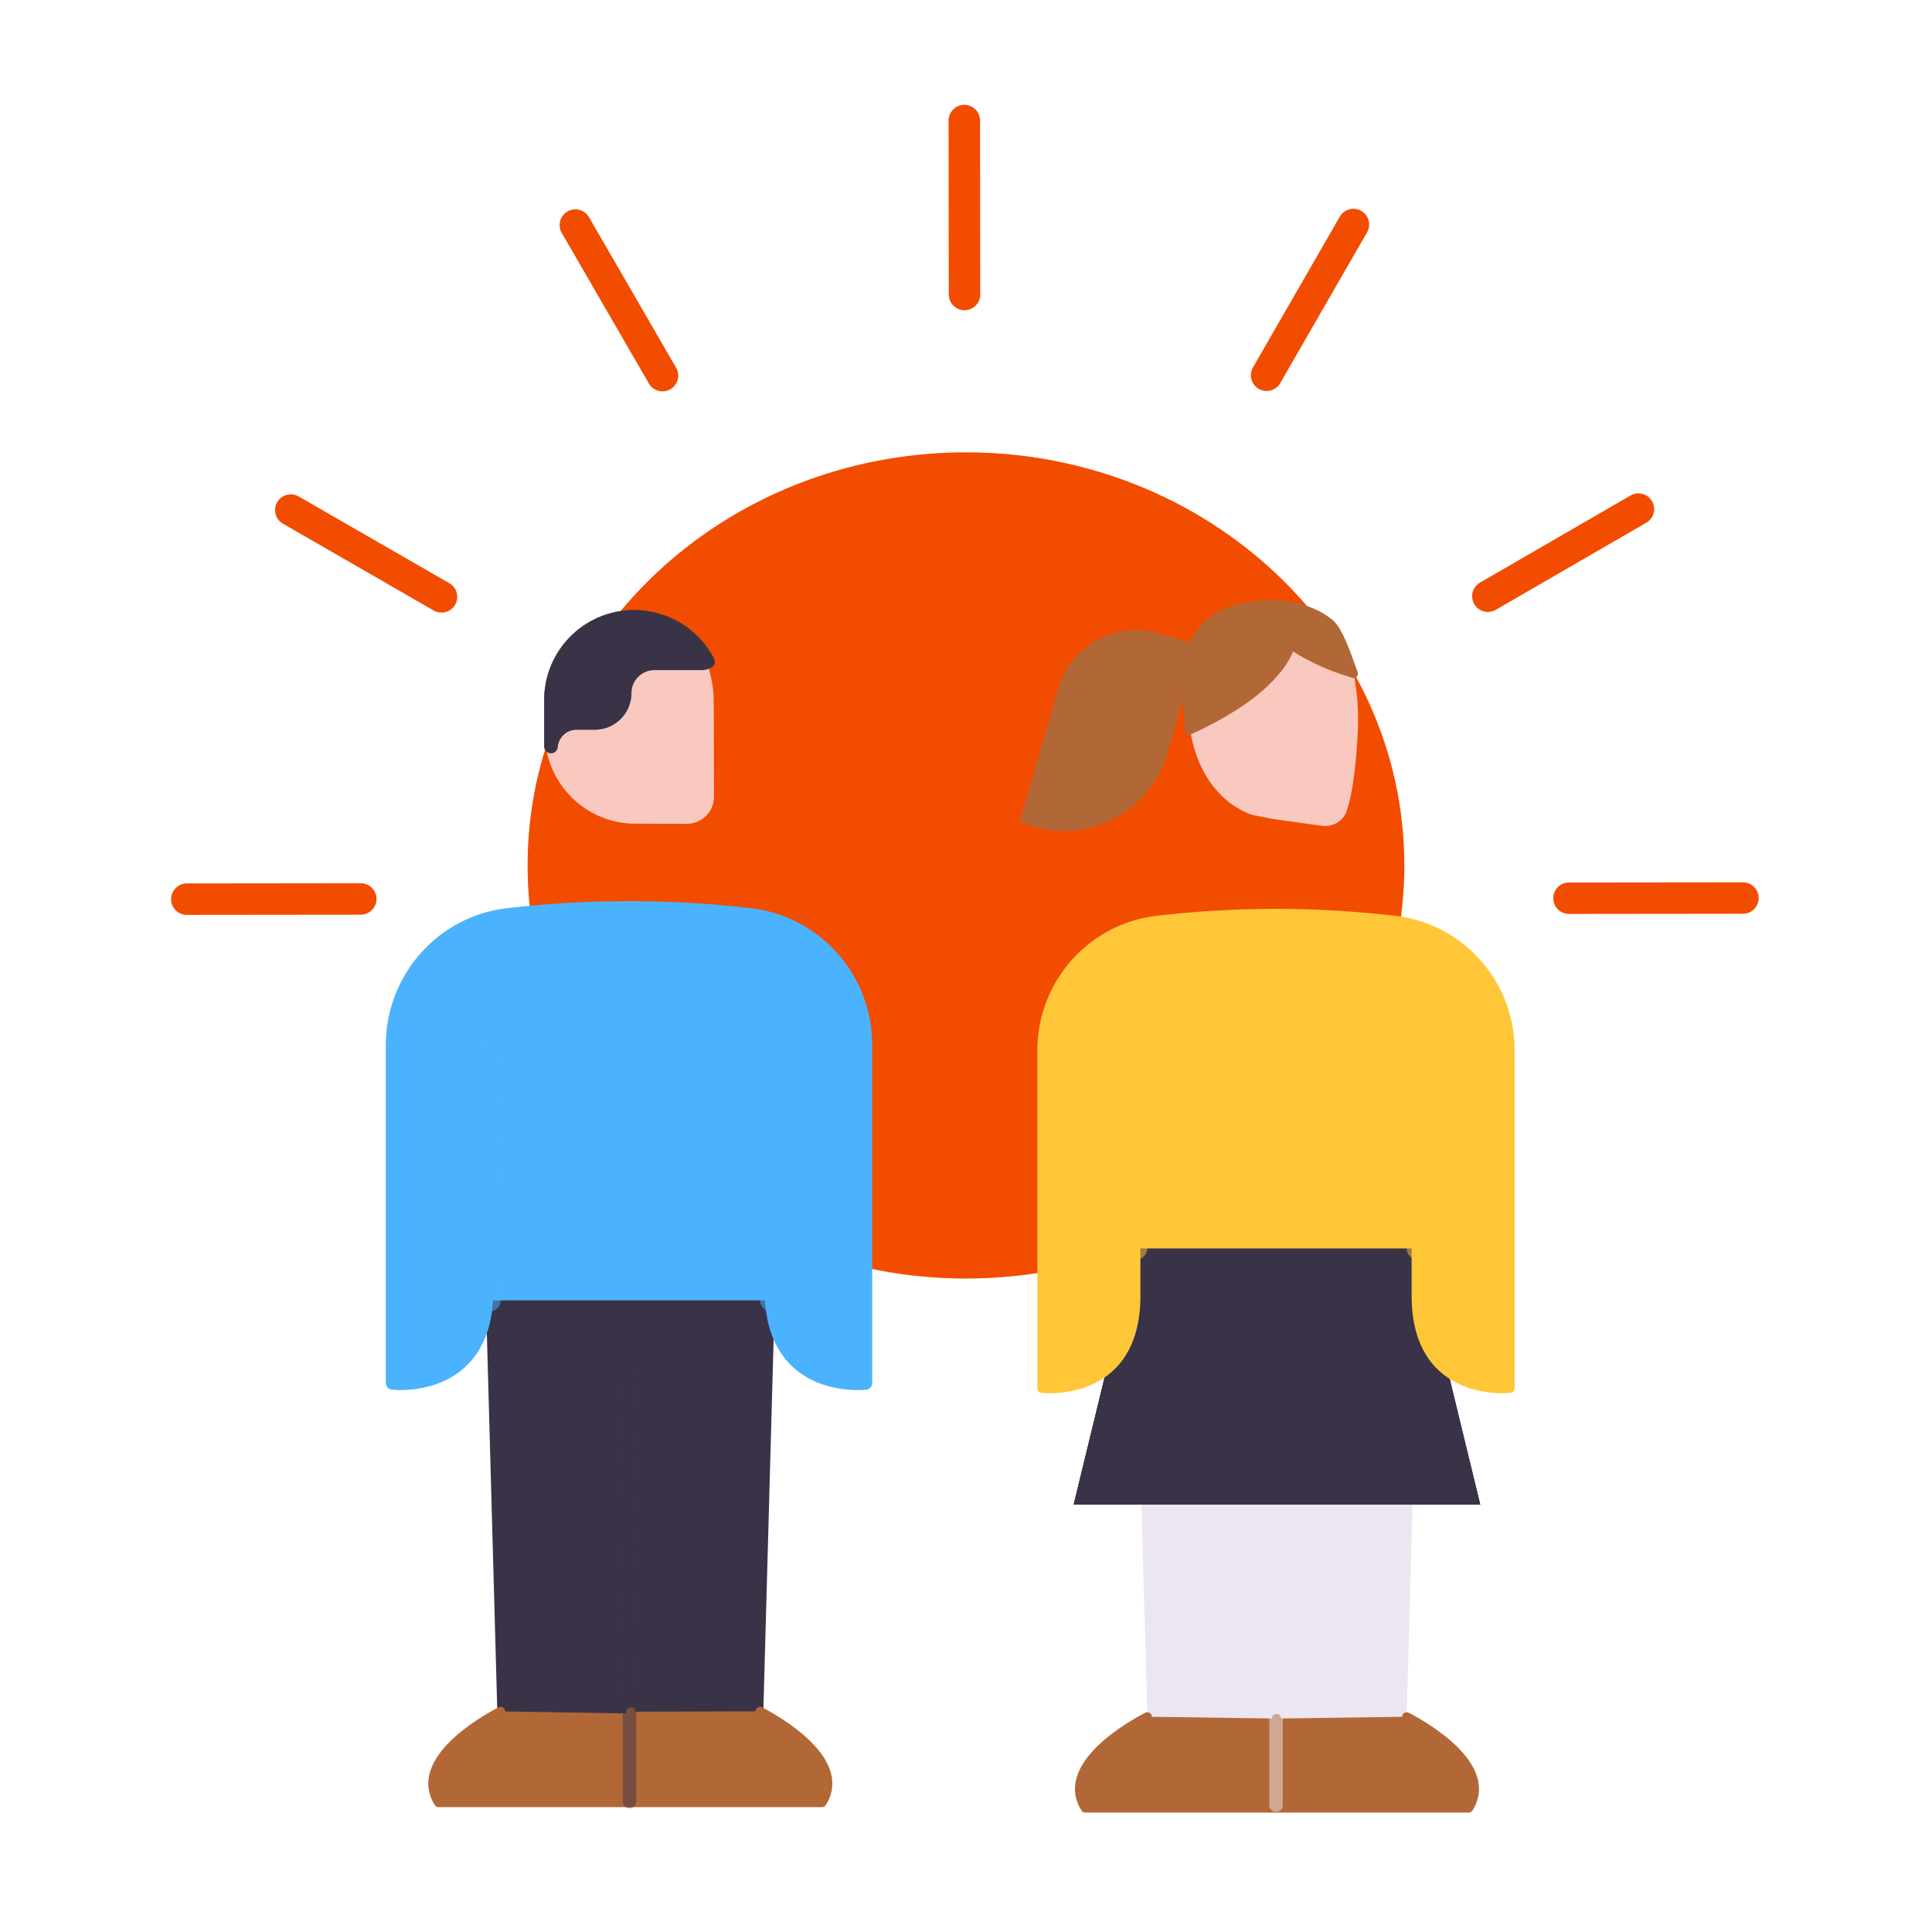 <svg xmlns="http://www.w3.org/2000/svg" width="430" height="430" style="width:100%;height:100%;transform:translate3d(0,0,0);content-visibility:visible" viewBox="0 0 430 430"><defs><clipPath id="a"><path d="M0 0h430v430H0z"/></clipPath><clipPath id="b"><path d="M0 0h430v430H0z"/></clipPath></defs><g clip-path="url(#a)"><g clip-path="url(#b)" style="display:block"><path fill="#F24C00" d="M0-91.926c53.843 0 97.56 41.192 97.56 91.926S53.843 91.926 0 91.926-97.56 50.734-97.56 0-53.843-91.926 0-91.926z" class="tertiary" style="display:block" transform="translate(215 192.621)"/><g opacity=".5" style="mix-blend-mode:multiply;display:block"><path fill="#F24C00" d="M157.439 192.621c0-44.31 33.272-81.298 77.56-89.992a103.794 103.794 0 0 0-20-1.934c-53.881 0-97.56 41.157-97.56 91.926 0 50.769 43.679 91.926 97.56 91.926 6.855 0 13.544-.667 20-1.934-44.288-8.694-77.56-45.682-77.56-89.992z" class="tertiary" opacity="1"/></g><path fill="none" class="tertiary" style="display:none"/><path fill="none" stroke="#F24C00" stroke-linecap="round" stroke-linejoin="round" stroke-width="7" d="m172.922-15.123-38.717.04" class="tertiary" style="display:block" transform="rotate(180 107.25 92.5)"/><path fill="none" stroke="#F24C00" stroke-linecap="round" stroke-linejoin="round" stroke-width="7" d="m172.922-15.123-38.717.04" class="tertiary" style="display:block" transform="rotate(-150 136.055 63.695)"/><path fill="none" stroke="#F24C00" stroke-linecap="round" stroke-linejoin="round" stroke-width="7" d="m172.922-15.123-38.717.04" class="tertiary" style="display:block" transform="rotate(-120 169.315 30.435)"/><path fill="none" stroke="#F24C00" stroke-linecap="round" stroke-linejoin="round" stroke-width="7" d="m172.922-15.123-38.717.04" class="tertiary" style="display:block" transform="rotate(-90 214.75 -15)"/><path fill="none" stroke="#F24C00" stroke-linecap="round" stroke-linejoin="round" stroke-width="7" d="m172.922-15.123-38.717.04" class="tertiary" style="display:block" transform="rotate(-60 293.445 -93.695)"/><path fill="none" stroke="#F24C00" stroke-linecap="round" stroke-linejoin="round" stroke-width="7" d="m172.922-15.123-38.717.04" class="tertiary" style="display:block" transform="rotate(-30 508.445 -308.695)"/><path fill="none" stroke="#F24C00" stroke-linecap="round" stroke-linejoin="round" stroke-width="7" d="m172.922-15.123-38.717.04" class="tertiary" style="display:block" transform="translate(215 215)"/><path fill="#F9C9C0" d="m17.563-5.175.062 20.956c0 3.295-2.696 6.002-6.001 6.002L.062 21.76c-11.032 0-20.063-9.031-20.063-20.063l-.062-6.894c0-5.521 2.255-10.532 5.893-14.17S-5.511-25.26 0-25.26c11.042 0 17.563 9.044 17.563 20.085z" class="septenary" style="display:block" transform="translate(141.293 161.566)"/><g opacity=".5" style="mix-blend-mode:multiply;display:block"><path fill="none" stroke="#3A3347" stroke-linecap="round" stroke-linejoin="round" stroke-width="3" d="M141.149 137.269c.698 0 1.394.04 2.084.118a21.077 21.077 0 0 0-10.659 18.321v5.2l-.161.002h-4.086a5.723 5.723 0 0 0-5.702 5.237c-.01-.252-.016-.505-.016-.758v-9.6a18.52 18.52 0 0 1 18.52-18.52h.02z" class="primary"/><path fill="#3A3347" d="M141.149 137.269c.698 0 1.394.04 2.084.118a21.077 21.077 0 0 0-10.659 18.321v5.2l-.161.002h-4.086a5.723 5.723 0 0 0-5.702 5.237c-.01-.252-.016-.505-.016-.758v-9.6a18.52 18.52 0 0 1 18.52-18.52h.02z" class="primary" opacity="1"/></g><g style="display:block"><path fill="none" stroke="#3A3347" stroke-linecap="round" stroke-linejoin="round" stroke-width="3" d="M154.245 142.694a18.53 18.53 0 0 1 3.346 4.57 2.943 2.943 0 0 1-1.459.379H145.68a6.634 6.634 0 0 0-6.634 6.634 6.632 6.632 0 0 1-6.633 6.633h-4.086a5.723 5.723 0 0 0-5.702 5.237c-.01-.252-.016-.505-.016-.758v-9.6a18.52 18.52 0 0 1 18.52-18.52h.02a18.519 18.519 0 0 1 13.096 5.425z" class="primary"/><path fill="#3A3347" d="M154.245 142.694a18.53 18.53 0 0 1 3.346 4.57 2.943 2.943 0 0 1-1.459.379H145.68a6.634 6.634 0 0 0-6.634 6.634 6.632 6.632 0 0 1-6.633 6.633h-4.086a5.723 5.723 0 0 0-5.702 5.237c-.01-.252-.016-.505-.016-.758v-9.6a18.52 18.52 0 0 1 18.52-18.52h.02a18.519 18.519 0 0 1 13.096 5.425z" class="primary"/></g><g fill="#4BB3FD" style="display:block"><path d="M140.5 202.5c-10.75 0-40.25 23.75-31.5 32.75s16.5 5.75 30 5.75 33.5 5 33.5-10.75-21.25-27.75-32-27.75z" class="quaternary"/><path d="M139.707 202.078a229.745 229.745 0 0 0-26.711 1.548c-14.639 1.706-25.621 14.222-25.621 28.96v75.216s20.928 2.488 20.928-20.592v-52.657m31.99-32.475c8.911-.004 17.822.512 26.711 1.548 14.639 1.706 25.621 14.222 25.621 28.96v75.216s-20.928 2.488-20.928-20.592v-52.657" class="quaternary"/></g><g style="display:block"><path fill="none" stroke="#3A3347" stroke-linecap="round" stroke-linejoin="round" stroke-width="1.5" d="M137.88 276.41c-16.053 0-22.632 2.857-28.421 14.286-5.789 11.429 20.526 26.429 30.526 26.429s34.474-19.286 31.316-26.429c-3.158-7.143-17.368-14.286-33.421-14.286zm2.402 40.591-.007 36.26-.009 47.956H97.625c-6.553-10.346 13.809-20.328 13.809-20.328l-.95-34.325-1.581-57.141" class="primary"/><path fill="#3A3347" d="M137.88 276.41c-16.053 0-22.632 2.857-28.421 14.286-5.789 11.429 20.526 26.429 30.526 26.429s34.474-19.286 31.316-26.429c-3.158-7.143-17.368-14.286-33.421-14.286z" class="primary"/><path fill="none" d="M137.88 276.41c-16.053 0-22.632 2.857-28.421 14.286-5.789 11.429 20.526 26.429 30.526 26.429s34.474-19.286 31.316-26.429c-3.158-7.143-17.368-14.286-33.421-14.286z" class="primary"/><path fill="#3A3347" d="m140.282 317.001-.007 36.26-.009 47.956H97.625c-6.553-10.346 13.809-20.328 13.809-20.328l-.95-34.325-1.581-57.141" class="primary"/><path fill="none" d="m140.282 317.001-.007 36.26-.009 47.956H97.625c-6.553-10.346 13.809-20.328 13.809-20.328l-.95-34.325-1.581-57.141" class="primary"/><path fill="none" stroke="#3A3347" stroke-linecap="round" stroke-linejoin="round" stroke-width="1.5" d="m140.293 317.001.007 30.84.01 53.376h42.641c6.553-10.346-13.81-20.328-13.81-20.328l.835-30.148 1.697-61.318" class="primary"/><path fill="#3A3347" d="m140.293 317.001.007 30.84.01 53.376h42.641c6.553-10.346-13.81-20.328-13.81-20.328l.835-30.148 1.697-61.318" class="primary"/><path fill="none" d="m108.89 234.553.03 54.87h62.755v-54.87" class="primary"/><path fill="#4BB3FD" d="m108.89 234.553.03 54.87h62.755v-54.87" class="quaternary"/></g><g style="display:block"><path fill="none" stroke="#B26836" stroke-linecap="round" stroke-linejoin="round" stroke-width="2" d="m140.45 381.386-.184 19.831H97.625c-6.553-10.346 13.809-20.328 13.809-20.328m28.915.077-.039 20.251h42.641c6.553-10.346-13.81-20.328-13.81-20.328" class="secondary"/><path fill="#B26836" d="M217.5 215" class="secondary"/><path fill="none" d="M217.5 215" class="secondary"/><path fill="#B26836" d="m140.45 381.386-.184 19.831H97.625c-6.553-10.346 13.809-20.328 13.809-20.328" class="secondary"/><path fill="none" d="m140.45 381.386-.184 19.831H97.625c-6.553-10.346 13.809-20.328 13.809-20.328" class="secondary"/><path fill="none" d="m140.349 380.966-.039 20.251h42.641c6.553-10.346-13.81-20.328-13.81-20.328" class="secondary"/><path fill="#B26836" d="m140.349 380.966-.039 20.251h42.641c6.553-10.346-13.81-20.328-13.81-20.328" class="secondary"/></g><path fill="none" stroke="#4BB3FD" stroke-linecap="round" stroke-linejoin="round" stroke-width="3" d="M139.707 202.078a229.745 229.745 0 0 0-26.711 1.548c-14.639 1.706-25.621 14.222-25.621 28.96v75.216s20.928 2.488 20.928-20.592v-52.657m31.99-32.475c8.911-.004 17.822.512 26.711 1.548 14.639 1.706 25.621 14.222 25.621 28.96v75.216s-20.928 2.488-20.928-20.592v-52.657" class="quaternary" style="display:block"/><g opacity=".5" style="mix-blend-mode:multiply;display:block"><path fill="none" stroke="#4BB3FD" stroke-linecap="round" stroke-linejoin="round" stroke-width="5" d="M171.675 289.423v-54.87m-62.785 0 .03 54.87" class="quaternary" opacity="1"/></g><g style="display:block"><path fill="#F9C9C0" d="M302.086 164.91c-.41 6.439-1.164 12.134-2.34 15.514-.01.063-.039.145-.062.208-.688 1.878-2.5 3.125-4.547 3.212-.28.01-.57-.001-.858-.038l-.087-.003-11.069-1.55-4.284-.87s-.113-.026-.313-.086c-.075-.032-.15-.057-.255-.092-.094-.033-.2-.07-.321-.123-.018-.01-.056-.023-.085-.033-.104-.035-.197-.079-.31-.123l-.01-.01a19.029 19.029 0 0 1-.912-.412c-.027-.02-.056-.033-.083-.053a19.536 19.536 0 0 1-1.315-.743 19.021 19.021 0 0 1-4.373-3.697v-.009a23.957 23.957 0 0 1-.746-.886 27.25 27.25 0 0 1-.73-.976 19.563 19.563 0 0 1-1.063-1.65c-1.228-2.101-2.29-4.683-3.006-7.837-.12-.53-.23-1.08-.329-1.645a35.954 35.954 0 0 1-.41-2.93c-.032-.277-.061-1.223-.091-1.507-.037-.386-.083-.781-.11-1.175-.028-.349-.045-.705-.073-1.063-.024-.486-.058-.971-.071-1.474-.014-.495-.017-1.006-.021-1.528 0-.31 0-.63.01-.941 0-.942.047-1.918.107-2.92a.58.58 0 0 1 .014-.138 17.251 17.251 0 0 1 .246-2.055c.025-.182.058-.355.102-.527.115-.617.27-1.204.46-1.754.085-.27.173-.544.275-.811 1.436-3.745 3.872-5.984 6.668-7.379v-.01c2.898-1.46 5.919-1.975 7.92-2.156 1.42-.128 2.327-.083 2.327-.083s5.588-.484 10.966 2.42c.27.143.539.295.806.455 0 .01.01.01.01.01.036.03.083.052.13.083.176.113.352.226.529.349.223.143.445.297.656.458.148.102.29.219.433.333 2.141 1.726 2.93 4.057 4.22 7.375a24.342 24.342 0 0 1 1.093 3.695s.017.009.017.019c.866 3.963 1.329 8.717.885 15.156z" class="septenary"/><path fill="none" stroke="#B26836" stroke-linecap="round" stroke-linejoin="round" stroke-width="2" d="M10.694-10.899a4.747 4.747 0 0 0-.458-.283 9.49 9.49 0 0 0-.69-.382c-.185-.102-.369-.194-.553-.287-.049-.025-.096-.041-.135-.067 0 0-.009.001-.01-.008-4.32-1.999-8.641-1.79-10.609-1.541-.141.008-.262.035-.364.051-.307.046-.521.087-.623.102a.491.491 0 0 1-.074.023c-.028.002-.046.012-.046.012s-.824.059-2.104.351c-.065.013-.13.027-.194.05a21.626 21.626 0 0 0-4.147 1.393c-.522.229-1.051.495-1.579.789-.536.305-1.057.629-1.576.996-2.525 1.785-4.599 4.385-5.523 8.389-.058.288-.117.576-.166.863a13.22 13.22 0 0 0-.226 1.849c-.021.181-.033.36-.035.549a18.732 18.732 0 0 0 .016 2.128c-.006.038 0 .085.004.141.066 1.03.139 2.031.255 2.991.029.318.069.644.107.961.068.531.134 1.052.208 1.554.075.511.167 1.002.25 1.494.071.361.132.723.202 1.075.074.398.904 4.679.974 5.069l-.096.134a76.886 76.886 0 0 0 7.906-5.824C2.795 2.114 2.937-4.972 2.937-4.972 6.581-2.801 12.368-.911 17.234-.126c-1.622-3.234-4.262-9.292-6.54-10.773z" class="secondary" transform="matrix(1.02 .13 -.123 .965 283.617 147.792)"/><path fill="#B26836" d="M295.87 138.664a4.937 4.937 0 0 0-.432-.333 9.938 9.938 0 0 0-.657-.458c-.176-.123-.353-.236-.53-.35-.046-.03-.092-.052-.129-.082 0 0-.009 0-.009-.009-4.16-2.492-8.594-2.853-10.633-2.869-.145-.01-.271 0-.377.002-.32.005-.543.016-.649.018a.527.527 0 0 1-.078.012c-.029-.002-.048.006-.048.006s-.848-.05-2.19.064c-.068.005-.136.01-.204.023a23.152 23.152 0 0 0-4.402.805c-.561.153-1.133.341-1.708.556-.585.225-1.156.47-1.73.756-2.797 1.394-5.233 3.634-6.669 7.379-.094.27-.19.54-.275.811-.19.55-.344 1.138-.459 1.755a4.777 4.777 0 0 0-.103.526c-.068.335-.117.69-.157 1.045-.04.328-.069.664-.089 1.01-.01.037-.01.083-.013.138a49.652 49.652 0 0 0-.109 2.92c-.01.31-.009.63-.009.941.004.522.007 1.033.02 1.527.014.503.048.99.072 1.475.028.358.045.715.073 1.064.027.394.346 4.634.37 5.02l-.115.117a78.975 78.975 0 0 0 8.783-4.593c12.794-7.744 13.812-14.565 13.812-14.565 3.45 2.57 9.121 5.148 13.989 6.54-1.257-3.334-3.204-9.525-5.345-11.251z" class="secondary"/></g><g style="display:block"><path fill="none" stroke="#B26836" stroke-linecap="round" stroke-linejoin="round" stroke-width="2" d="m230.398 183.047-2.258-.652 8.338-28.866c2.605-9.02 12.03-14.22 21.05-11.615l8.022 2.317-6.673 23.101c-3.525 12.204-16.275 19.24-28.479 15.715z" class="secondary"/><path fill="#B26836" d="m230.398 183.047-2.258-.652 8.338-28.866c2.605-9.02 12.03-14.22 21.05-11.615l8.022 2.317-6.673 23.101c-3.525 12.204-16.275 19.24-28.479 15.715z" class="secondary"/></g><g style="display:block"><g fill="#3A3347"><path d="M238.969 334.868h90.478l-13.859-57.01h-62.761l-13.858 57.01z" class="primary"/><path d="M31.969 119.868h90.478l-13.859-57.01H45.827l-13.858 57.01z" class="primary" style="mix-blend-mode:multiply" transform="translate(207 215)"/></g><path fill="#EBE6EF" d="m254.05 334.87 1.31 47.22s-20.36 9.98-13.81 20.33h42.64l.02-67.55m.01 0 .01 67.55h42.65c6.55-10.35-13.81-20.33-13.81-20.33l1.31-47.22" class="senary"/><path fill="#FFC738" d="M283.996 203.565c-26.316 0-31.186 32.195-31.186 32.195l.085 48.347 63.001-.202s-.262-37.675-.262-47.675-5.322-32.665-31.638-32.665z" class="quinary"/><path fill="#3A3347" d="M238.969 334.868h90.478l-13.859-57.01h-62.761l-13.858 57.01z" class="primary"/></g><g style="display:block"><path fill="none" stroke="#B26836" stroke-linecap="round" stroke-linejoin="round" stroke-width="2" d="M255.36 382.09s-20.36 9.98-13.81 20.33h42.64l-.1-19.925" class="secondary"/><path fill="#B26836" d="M255.36 382.09s-20.36 9.98-13.81 20.33h42.64l-.1-19.925m.01 0 .13 19.925h42.65c6.55-10.35-13.81-20.33-13.81-20.33" class="secondary"/><path fill="none" stroke="#B26836" stroke-linecap="round" stroke-linejoin="round" stroke-width="2" d="m284.1 382.495.13 19.925h42.65c6.55-10.35-13.81-20.33-13.81-20.33" class="secondary"/></g><g fill="#FFC738" style="display:block"><path d="M284.218 203.28a229.763 229.763 0 0 0-26.712 1.549c-14.639 1.706-25.62 14.221-25.62 28.959v75.217s20.928 2.488 20.928-20.592v-52.658" class="quinary"/><path d="M283.782 203.28c8.911-.004 17.823.513 26.712 1.549 14.639 1.706 25.62 14.221 25.62 28.959v75.217s-20.928 2.488-20.928-20.592v-52.658" class="quinary"/></g><g fill="none" stroke="#FFC738" stroke-linecap="round" stroke-linejoin="round" stroke-width="2" style="display:block"><path d="M284.218 203.28a229.763 229.763 0 0 0-26.712 1.549c-14.639 1.706-25.62 14.221-25.62 28.959v75.217s20.928 2.488 20.928-20.592v-52.658" class="quinary"/><path d="M283.782 203.28c8.911-.004 17.823.513 26.712 1.549 14.639 1.706 25.62 14.221 25.62 28.959v75.217s-20.928 2.488-20.928-20.592v-52.658" class="quinary"/></g><g opacity=".5" style="mix-blend-mode:multiply;display:block"><path fill="none" stroke="#FFC738" stroke-linecap="round" stroke-linejoin="round" stroke-width="5" d="M315.6 277.9v-42.14m-62.77 42.1-.02-42.1" class="quinary" opacity="1"/></g><g opacity=".5" style="mix-blend-mode:multiply;display:block"><path fill="none" stroke="#EBE6EF" stroke-linecap="round" stroke-linejoin="round" stroke-width="3" d="m284.006 401.775-.02-63.55" class="senary" opacity="1"/></g><g opacity=".5" style="mix-blend-mode:multiply;display:block"><path fill="none" stroke="#3A3347" stroke-linecap="round" stroke-linejoin="round" stroke-width="3" d="m140.099 400.946.043-94.698" class="primary" opacity="1"/></g></g></g></svg>